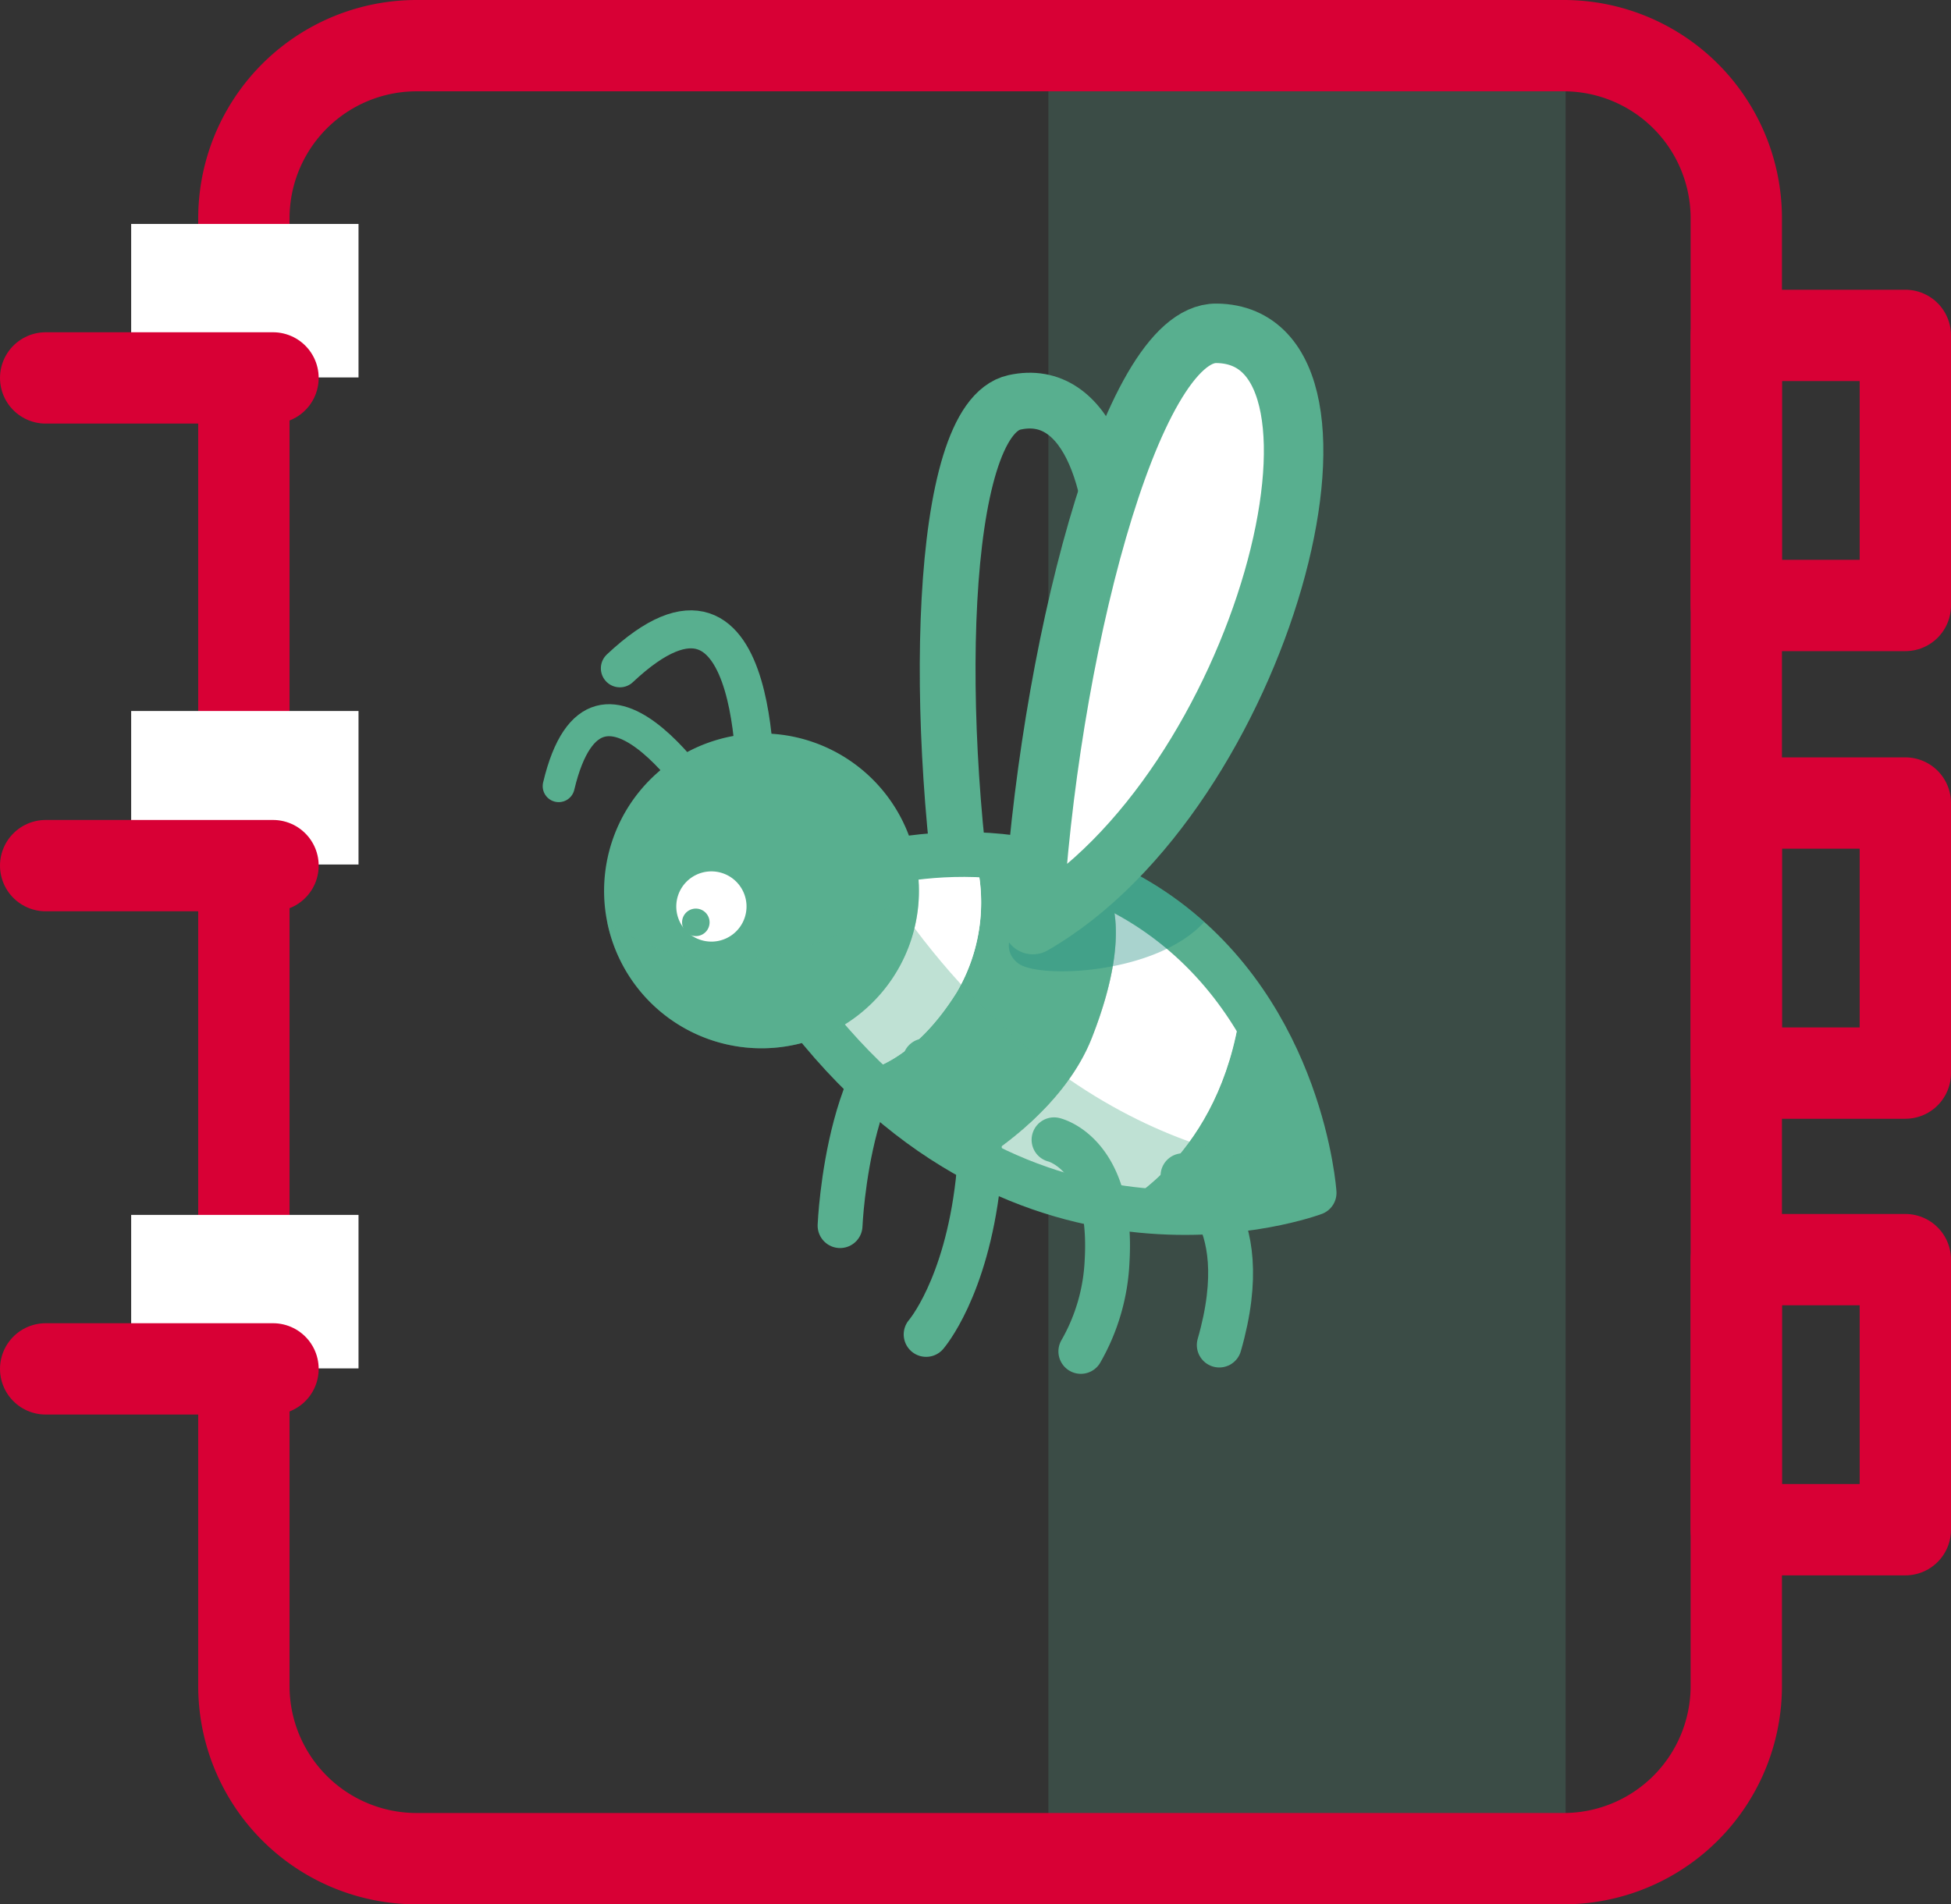 <svg id="Groupe_95" data-name="Groupe 95" xmlns="http://www.w3.org/2000/svg" xmlns:xlink="http://www.w3.org/1999/xlink" width="97.159" height="94.837" viewBox="0 0 97.159 94.837">
  <rect x="0" y="0" width="97.159" height="94.837" fill="#333333" stroke="none"/>
  <defs>
    <clipPath id="clip-path">
      <rect id="Rectangle_57" data-name="Rectangle 57" width="97.159" height="94.837" fill="none"/>
    </clipPath>
    <clipPath id="clip-path-2">
      <rect id="Rectangle_56" data-name="Rectangle 56" width="97.159" height="94.837" transform="translate(0 0)" fill="none"/>
    </clipPath>
    <clipPath id="clip-path-3">
      <rect id="Rectangle_45" data-name="Rectangle 45" width="25.758" height="89.918" transform="translate(52.209 2.564)" fill="none"/>
    </clipPath>
    <clipPath id="clip-path-4">
      <rect id="Rectangle_50" data-name="Rectangle 50" width="25.623" height="16.1" transform="translate(39.901 44.99)" fill="none"/>
    </clipPath>
    <clipPath id="clip-path-5">
      <rect id="Rectangle_51" data-name="Rectangle 51" width="9.73" height="5.459" transform="translate(50.244 42.916)" fill="none"/>
    </clipPath>
    <clipPath id="clip-path-6">
      <rect id="Rectangle_52" data-name="Rectangle 52" width="15.513" height="8.212" transform="translate(30.247 44.001)" fill="none"/>
    </clipPath>
  </defs>
  <g id="Groupe_94" data-name="Groupe 94" clip-path="url(#clip-path)">
    <g id="Groupe_93" data-name="Groupe 93">
      <g id="Groupe_92" data-name="Groupe 92" clip-path="url(#clip-path-2)">
        <g id="Groupe_82" data-name="Groupe 82" opacity="0.2">
          <g id="Groupe_81" data-name="Groupe 81">
            <g id="Groupe_80" data-name="Groupe 80" clip-path="url(#clip-path-3)">
              <rect id="Rectangle_44" data-name="Rectangle 44" width="25.758" height="89.918" transform="translate(52.208 2.565)" fill="#58af8f"/>
            </g>
          </g>
        </g>
        <path id="Rectangle_46" data-name="Rectangle 46" d="M8.6,0H65.726a8.595,8.595,0,0,1,8.595,8.595v73.1a8.6,8.6,0,0,1-8.6,8.6H8.6a8.6,8.6,0,0,1-8.6-8.6V8.6A8.6,8.6,0,0,1,8.6,0Z" transform="translate(12.145 2.274)" fill="none" stroke="#d80035" stroke-linecap="round" stroke-linejoin="round" stroke-width="4.548"/>
        <rect id="Rectangle_47" data-name="Rectangle 47" width="11.322" height="7.645" transform="translate(6.532 60.507)" fill="#fff"/>
        <rect id="Rectangle_48" data-name="Rectangle 48" width="11.322" height="7.645" transform="translate(6.532 35.411)" fill="#fff"/>
        <rect id="Rectangle_49" data-name="Rectangle 49" width="11.322" height="7.645" transform="translate(6.532 11.153)" fill="#fff"/>
        <line id="Ligne_10" data-name="Ligne 10" x2="11.322" transform="translate(2.274 18.822)" fill="none" stroke="#d80035" stroke-linecap="round" stroke-linejoin="round" stroke-width="4.548"/>
        <line id="Ligne_11" data-name="Ligne 11" x2="11.322" transform="translate(2.274 43.112)" fill="none" stroke="#d80035" stroke-linecap="round" stroke-linejoin="round" stroke-width="4.548"/>
        <line id="Ligne_12" data-name="Ligne 12" x2="11.322" transform="translate(2.274 68.176)" fill="none" stroke="#d80035" stroke-linecap="round" stroke-linejoin="round" stroke-width="4.548"/>
        <path id="Tracé_156" data-name="Tracé 156" d="M41.835,61.041s.4-9.766,5.01-10.451" fill="none" stroke="#58af8f" stroke-linecap="round" stroke-linejoin="round" stroke-width="2.234"/>
        <path id="Tracé_157" data-name="Tracé 157" d="M48.345,48.041h0l.116-.107c8.783-8.173,9.36-29.506,2.061-27.895-3.83.845-4.123,16.125-2.061,27.895h0" fill="none" stroke="#58af8f" stroke-linecap="round" stroke-miterlimit="10" stroke-width="2.777"/>
        <path id="Tracé_158" data-name="Tracé 158" d="M45.3,56.15a15.1,15.1,0,0,0,6.035-7.343c1.673-4.809,1-5.724,1-5.724l-4.514-.739-3.253.59-3.686,7.677s2.93,4.724,4.418,5.539" fill="#fff"/>
        <line id="Ligne_13" data-name="Ligne 13" x1="0.014" y2="0.024" transform="translate(51.063 58.985)" fill="#1e8c7f"/>
        <path id="Tracé_159" data-name="Tracé 159" d="M64.862,58.944,64.2,54.9l-.9-2.988-1.455-2.3c-.759,7.524-5.644,10.218-6.342,10.566l2.923.314,4.23.058,2.323-.927Z" fill="#fff"/>
        <path id="Tracé_160" data-name="Tracé 160" d="M58.1,45.658l-2.513-1.841L54.1,43.634l0,.034.8.244s1.819,1.821-.526,7.785c-1.317,3.348-4.721,5.613-5.729,6.227,1.439.544,5.435,2.033,6.782,2.305l.086-.042c.7-.348,5.583-3.042,6.342-10.566.006-.054.014-.106.019-.161Z" fill="#fff"/>
        <path id="Tracé_161" data-name="Tracé 161" d="M54.9,43.912l-.8-.245-2.619-.8-2.91-.844-.977.013-.057.232.884-.081a8.844,8.844,0,0,1-.772,7.228c-1.875,2.995-3.81,3.76-4.69,3.955L44.537,55.3l3.819,2.79s.1-.058.287-.168c1.008-.614,4.412-2.88,5.729-6.228,2.345-5.963.526-7.784.526-7.784" fill="#fff"/>
        <path id="Tracé_162" data-name="Tracé 162" d="M48.415,42.191l-.885.08-3.325.3.19,2.074L43.6,47.9l-2.176,2.087-1.206.529,2.248,2.925a2.435,2.435,0,0,0,.489-.068c.88-.2,2.815-.96,4.689-3.955a8.847,8.847,0,0,0,.773-7.228" fill="#fff"/>
        <path id="Tracé_163" data-name="Tracé 163" d="M64.862,58.944,64.2,54.9l-.9-2.988-1.455-2.3c-.759,7.524-5.644,10.218-6.342,10.566l2.923.314,4.23.058,2.323-.927Z" fill="#58af8f"/>
        <path id="Tracé_164" data-name="Tracé 164" d="M58.1,45.658l-2.513-1.841L54.1,43.634l0,.034.8.244s1.819,1.821-.526,7.785c-1.317,3.348-4.721,5.613-5.729,6.227,1.439.544,5.435,2.033,6.782,2.305l.086-.042c.7-.348,5.583-3.042,6.342-10.566.006-.054.014-.106.019-.161Z" fill="#fff"/>
        <path id="Tracé_165" data-name="Tracé 165" d="M54.9,43.912l-.8-.245-2.619-.8-2.91-.844-.977.013-.057.232.884-.081a8.844,8.844,0,0,1-.772,7.228c-1.875,2.995-3.81,3.76-4.69,3.955L44.537,55.3l3.819,2.79s.1-.058.287-.168c1.008-.614,4.412-2.88,5.729-6.228,2.345-5.963.526-7.784.526-7.784" fill="#58af8f"/>
        <path id="Tracé_166" data-name="Tracé 166" d="M48.415,42.191l-.885.08-3.325.3.19,2.074L43.6,47.9l-2.176,2.087-1.206.529,2.248,2.925a2.435,2.435,0,0,0,.489-.068c.88-.2,2.815-.96,4.689-3.955a8.847,8.847,0,0,0,.773-7.228" fill="#fff"/>
        <g id="Groupe_85" data-name="Groupe 85" opacity="0.38" style="mix-blend-mode: multiply;isolation: isolate">
          <g id="Groupe_84" data-name="Groupe 84">
            <g id="Groupe_83" data-name="Groupe 83" clip-path="url(#clip-path-4)">
              <path id="Tracé_167" data-name="Tracé 167" d="M65.524,58.086s-11.453.478-20.877-13.1l-2.441,4.016L39.9,50.342l2.022,2.817,3.453,3.58,3.54,1.872,4.877,1.622,4.014.857,3.64-.073,2.761-.67,1.26-.389Z" fill="#58af8f"/>
            </g>
          </g>
        </g>
        <path id="Tracé_168" data-name="Tracé 168" d="M42.543,43.341s8.094-2.818,15.206,2.226S65.44,59.41,65.44,59.41s-14.463,5.451-25.613-9.4S42.543,43.341,42.543,43.341Z" fill="none" stroke="#58af8f" stroke-linecap="round" stroke-linejoin="round" stroke-width="2.234"/>
        <path id="Tracé_169" data-name="Tracé 169" d="M35.75,40.853s-5.963-9.976-7.927-1.7" fill="none" stroke="#58af8f" stroke-linecap="round" stroke-linejoin="round" stroke-width="1.594"/>
        <path id="Tracé_170" data-name="Tracé 170" d="M31.965,47.495a6.729,6.729,0,1,1,9.084,2.832,6.728,6.728,0,0,1-9.084-2.832" fill="#fff"/>
        <path id="Tracé_171" data-name="Tracé 171" d="M31.965,47.495a6.729,6.729,0,1,1,9.084,2.832A6.728,6.728,0,0,1,31.965,47.495Z" fill="none" stroke="#58af8f" stroke-linecap="round" stroke-linejoin="round" stroke-width="2.222"/>
        <path id="Tracé_172" data-name="Tracé 172" d="M46.064,52.835s3.25.7,2.642,6.03-2.585,7.595-2.585,7.595" fill="none" stroke="#58af8f" stroke-linecap="round" stroke-linejoin="round" stroke-width="2.234"/>
        <path id="Tracé_173" data-name="Tracé 173" d="M52.491,56.767s2.949.677,2.642,6.03a9.9,9.9,0,0,1-1.307,4.508" fill="none" stroke="#58af8f" stroke-linecap="round" stroke-linejoin="round" stroke-width="2.234"/>
        <path id="Tracé_174" data-name="Tracé 174" d="M58.913,58.555s3.765,1.625,1.806,8.434" fill="none" stroke="#58af8f" stroke-linecap="round" stroke-linejoin="round" stroke-width="2.234"/>
        <path id="Tracé_175" data-name="Tracé 175" d="M32.569,47.14a6.292,6.292,0,1,1,8.494,2.648,6.291,6.291,0,0,1-8.494-2.648" fill="#58af8f"/>
        <path id="Tracé_176" data-name="Tracé 176" d="M37.612,40.155s.614-13.786-6.743-6.87" fill="none" stroke="#58af8f" stroke-linecap="round" stroke-linejoin="round" stroke-width="1.893"/>
        <g id="Groupe_88" data-name="Groupe 88" opacity="0.38" style="mix-blend-mode: multiply;isolation: isolate">
          <g id="Groupe_87" data-name="Groupe 87">
            <g id="Groupe_86" data-name="Groupe 86" clip-path="url(#clip-path-5)">
              <path id="Tracé_177" data-name="Tracé 177" d="M50.716,47.984c1,.767,6.856.566,9.258-2.068A18.842,18.842,0,0,0,56.79,43.64a8.781,8.781,0,0,0-1.5-.724l-4.68,3.18s-.895,1.121.1,1.888" fill="#1e8c7f"/>
            </g>
          </g>
        </g>
        <path id="Tracé_178" data-name="Tracé 178" d="M51.436,46.048h0C62.9,39.453,68.817,16.688,60.58,16.6c-4.324-.043-8.434,16.293-9.144,29.444h0" fill="#fff"/>
        <path id="Tracé_179" data-name="Tracé 179" d="M51.436,46.048h0C62.9,39.453,68.817,16.688,60.58,16.6c-4.324-.043-8.434,16.293-9.144,29.444h0" fill="none" stroke="#58af8f" stroke-linecap="round" stroke-miterlimit="10" stroke-width="2.962"/>
        <g id="Groupe_91" data-name="Groupe 91" opacity="0.38" style="mix-blend-mode: multiply;isolation: isolate">
          <g id="Groupe_90" data-name="Groupe 90">
            <g id="Groupe_89" data-name="Groupe 89" clip-path="url(#clip-path-6)">
              <path id="Tracé_180" data-name="Tracé 180" d="M35.59,51.854A7.837,7.837,0,0,0,45.752,44a15.991,15.991,0,0,1-7.029,3.524,10.475,10.475,0,0,1-8.476-1.569,7.831,7.831,0,0,0,5.343,5.9" fill="#58af8f"/>
            </g>
          </g>
        </g>
        <path id="Tracé_181" data-name="Tracé 181" d="M37.175,45.072A1.749,1.749,0,1,1,35.348,43.4a1.749,1.749,0,0,1,1.827,1.667" fill="#fff"/>
        <path id="Tracé_182" data-name="Tracé 182" d="M35.336,45.906a.685.685,0,1,1-.716-.653.685.685,0,0,1,.716.653" fill="#58af8f"/>
        <rect id="Rectangle_53" data-name="Rectangle 53" width="8.419" height="13.451" transform="translate(86.466 16.704)" fill="none" stroke="#d80035" stroke-linecap="round" stroke-linejoin="round" stroke-width="4.548"/>
        <rect id="Rectangle_54" data-name="Rectangle 54" width="8.419" height="13.451" transform="translate(86.466 39.994)" fill="none" stroke="#d80035" stroke-linecap="round" stroke-linejoin="round" stroke-width="4.548"/>
        <rect id="Rectangle_55" data-name="Rectangle 55" width="8.419" height="13.451" transform="translate(86.466 62.735)" fill="none" stroke="#d80035" stroke-linecap="round" stroke-linejoin="round" stroke-width="4.548"/>
      </g>
    </g>
  </g>
</svg>
